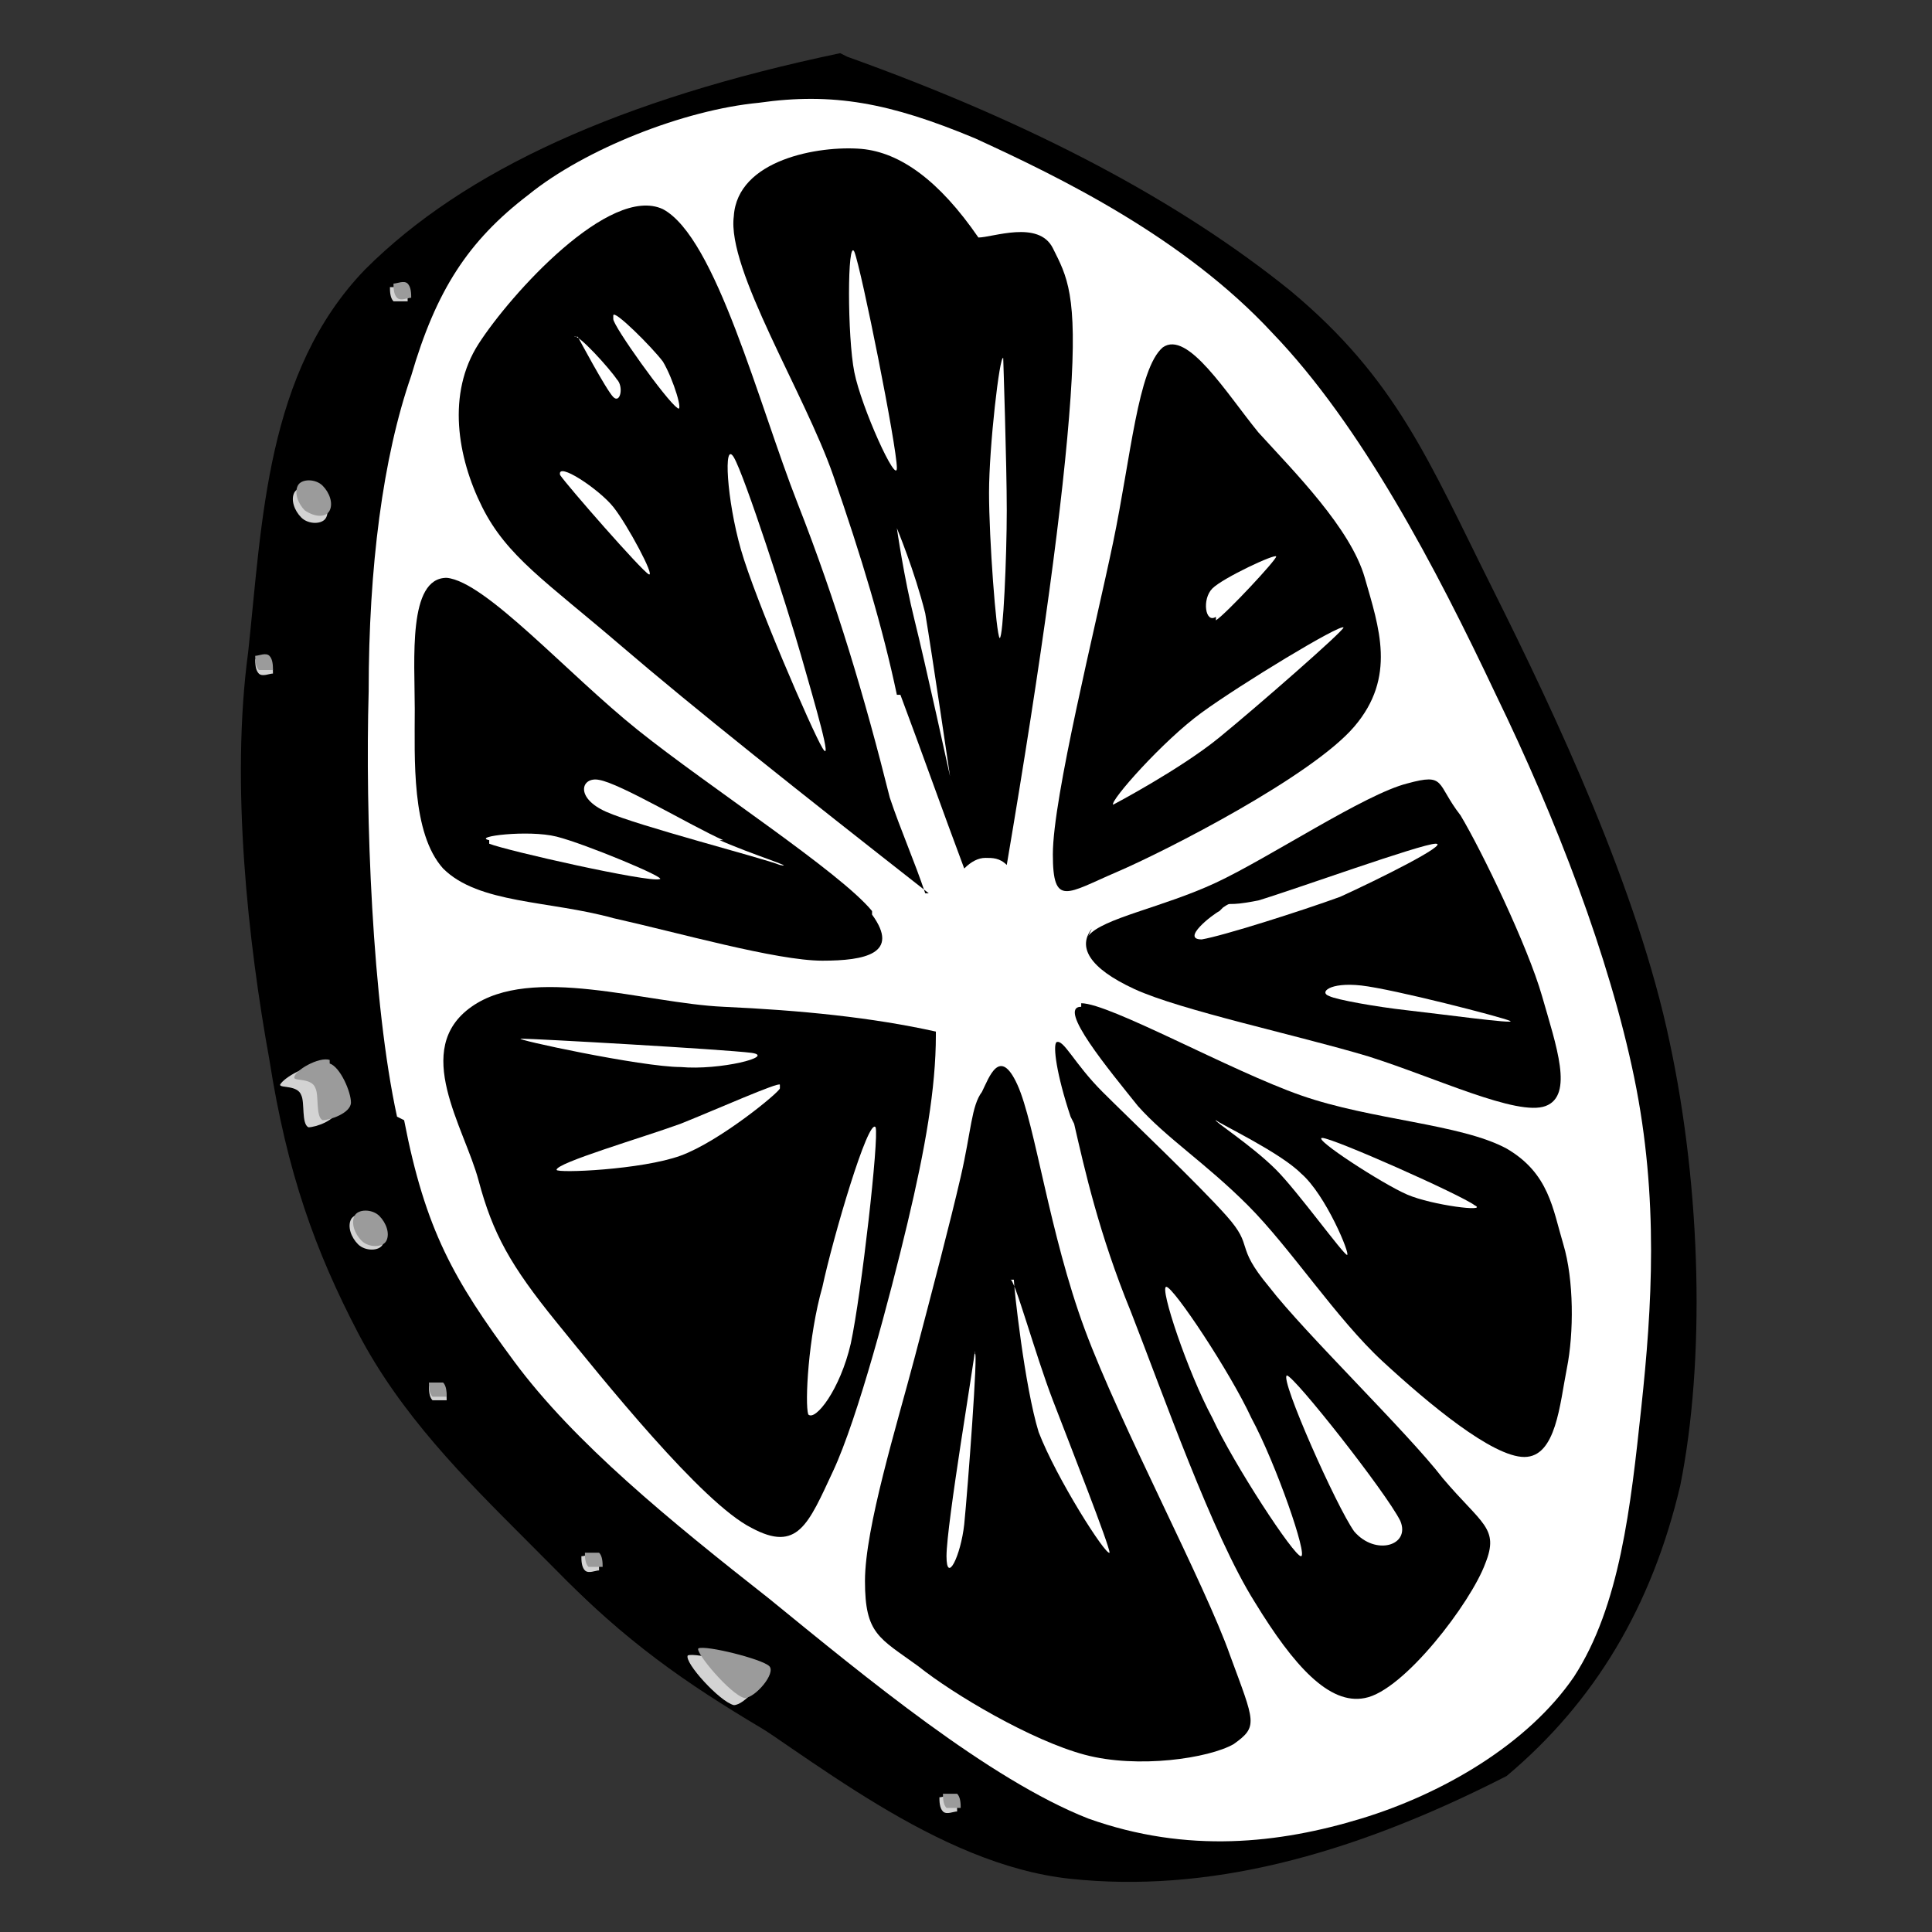 <?xml version="1.0" encoding="UTF-8"?>
<svg xmlns="http://www.w3.org/2000/svg" id="Layer_1" version="1.1" viewBox="0 0 54.5 54.5">
  <rect x="0" y="0" width="54.5" height="54.5" fill="#333333" stroke="none"/>
  <defs>
    <style>
      .st0 {
        fill: #fff;
      }

      .st0, .st1, .st2, .st3 {
        fill-rule: evenodd;
      }

      .st1 {
        fill: #d3d3d3;
      }

      .st2 {
        fill: #9b9b9b;
      }
    </style>
  </defs>
  <path class="st3" d="M23.7,1.5c-6.2,1.3-10.6,3.3-13.4,6.1-2.8,2.9-2.9,7.1-3.3,10.8-.5,3.7,0,8.2.6,11.5.5,3.2,1.3,5.4,2.5,7.7,1.2,2.3,3,4.1,4.7,5.8,1.7,1.7,2.8,2.9,5.4,4.5,2.6,1.6,6.2,4.7,10,5.1,3.8.4,7.8-.6,12.3-2.9,2.5-2.1,4.1-4.8,4.9-8.2.7-3.5.6-8.3-.3-12.5-.9-4.3-3.2-9.2-5-12.8-1.8-3.6-2.7-5.9-5.7-8.4-3.1-2.5-7.2-4.7-12.5-6.6h0Z"></path>
  <path class="st3" d="M29.1,52.5c-1.2-.4-5-2.2-7.2-3.5-2.2-1.3-3.9-2.4-5.9-4.4-2-2-4.8-5.5-5.9-7.4-1.1-1.9-1.5-4.9-.8-4.2.7.7,4,7,5,8.4,1,1.4.1-.7.8-.2.7.5,2.4,2.4,3.5,3.2,1.1.7,2.1.4,2.9,1.2.8.8.9,2.4,2.2,3.4,1.3,1,4.4,1.8,5.3,2.4.9.6,1.3,1.5,0,1.2Z"></path>
  <path class="st0" d="M11.2,31.5c-.7-3.2-.9-8.5-.8-12,0-3.5.4-6.6,1.2-8.9.7-2.4,1.6-3.8,3.3-5.1,1.6-1.3,4.4-2.4,6.5-2.6,2.1-.3,3.7,0,6.1,1,2.4,1.1,5.9,2.8,8.4,5.5,2.5,2.6,4.6,6.6,6.3,10.2,1.7,3.5,3.2,7.4,3.9,10.8.7,3.4.5,6.5.2,9.3-.3,2.8-.6,5.6-1.9,7.6-1.3,1.9-3.7,3.3-6,4-2.3.7-4.9,1-7.7,0-2.8-1.1-6.3-4-9-6.2-2.8-2.2-5.5-4.4-7.2-6.7-1.7-2.3-2.5-3.7-3.1-6.8h0Z"></path>
  <path class="st3" d="M26.2,25.2c-3.7-2.9-6.6-5.2-8.7-7-2.1-1.8-3.2-2.5-3.9-3.9-.7-1.4-1-3.2-.1-4.6.9-1.4,3.7-4.5,5.2-3.8,1.5.8,2.7,5.5,3.8,8.3,1.1,2.8,1.9,5.5,2.6,8.3.3.9.7,1.8,1,2.7h0Z"></path>
  <path class="st3" d="M25.3,19.6c-.4-1.9-1-3.9-1.8-6.2-.8-2.3-3-5.8-2.8-7.3.1-1.6,2.4-2,3.6-1.9,1.1.1,2.2.9,3.3,2.5q-.4,0,0,0c.4,0,1.7-.5,2.1.3.4.8.7,1.3.5,4.2-.2,2.9-.8,7.3-1.8,13.2-.2-.2-.4-.2-.6-.2-.2,0-.4.1-.6.3-.6-1.6-1.2-3.3-1.8-4.9h0Z"></path>
  <path class="st3" d="M29.7,24.1c0-1.6,1.2-6.4,1.7-8.8.5-2.4.7-4.9,1.4-5.5.7-.5,1.8,1.3,2.7,2.4,1,1.1,2.6,2.7,3,4.1.4,1.4.9,2.8-.3,4.2-1.2,1.4-5.3,3.5-6.7,4.1-1.4.6-1.8,1-1.8-.5h0Z"></path>
  <path class="st3" d="M30.7,26.4c.4-.5,2.1-.8,3.6-1.5,1.5-.7,4.2-2.5,5.4-2.8,1.1-.3.8,0,1.5.9.6,1,1.9,3.7,2.3,5.1.4,1.4.9,2.8.1,3.1-.8.3-3.1-.8-5-1.4-2-.6-5.3-1.3-6.6-1.9-1.3-.6-1.6-1.2-1.2-1.7h0Z"></path>
  <path class="st3" d="M30.5,28.3c.8,0,4.2,1.9,6.2,2.6,2,.7,4.5.8,5.8,1.5,1.2.7,1.3,1.7,1.6,2.7.3,1,.3,2.5.1,3.5-.2,1-.3,2.5-1.2,2.5-.9,0-2.7-1.5-4-2.7-1.3-1.2-2.6-3.2-3.8-4.4-1.2-1.2-2.3-1.9-3.1-2.8-.8-1-2.3-2.8-1.6-2.8Z"></path>
  <path class="st3" d="M24.6,25.7c-.9-1.1-4.6-3.5-6.6-5.1-2-1.6-4.3-4.2-5.4-4.3-1.1,0-.9,2.3-.9,3.7,0,1.4-.1,3.5.8,4.5,1,1,3,.9,4.8,1.4,1.8.4,4.6,1.2,5.9,1.2,1.2,0,2.2-.2,1.4-1.3h0Z"></path>
  <path class="st3" d="M26.4,29.1c-1.8-.4-3.8-.6-6-.7-2.2-.1-5.4-1.2-7.1,0-1.7,1.2-.2,3.4.2,4.9.4,1.5.9,2.4,2.2,4,1.3,1.6,4.1,5.1,5.5,5.8,1.3.7,1.6-.1,2.3-1.6.7-1.5,1.6-4.9,2.1-7,.5-2.1.8-3.8.8-5.3h0Z"></path>
  <path class="st3" d="M27.1,33.2c-.3,1.3-.8,3.2-1.3,5.1-.5,1.9-1.4,4.8-1.4,6.3,0,1.5.4,1.6,1.5,2.4,1,.8,3.2,2.1,4.7,2.5,1.5.4,3.5.1,4.2-.3.7-.5.6-.6-.1-2.5-.7-2-3.1-6.5-4.1-9.2-1-2.7-1.4-5.8-1.9-6.9-.5-1.1-.8-.2-1,.2-.3.4-.3,1.1-.6,2.4h0Z"></path>
  <path class="st3" d="M30.3,31.7c.3,1.3.7,3.1,1.6,5.3.9,2.3,2.3,6.3,3.5,8.2,1.1,1.8,2.1,2.9,3.1,2.7,1.1-.2,3-2.7,3.4-3.8.4-1-.1-1.1-1.2-2.4-1-1.3-3.9-4.1-4.9-5.4-1-1.2-.4-1.1-1.2-2-.8-.9-2.7-2.7-3.5-3.5-.8-.8-1.1-1.5-1.3-1.4-.1.1,0,.9.4,2.1h0Z"></path>
  <path class="st0" d="M32.9,36.3c-.2,0,.6,2.4,1.3,3.7.6,1.3,2.3,3.9,2.5,3.9.2,0-.7-2.6-1.4-3.9-.6-1.3-2.2-3.7-2.4-3.7Z"></path>
  <path class="st0" d="M36.3,38.8c.2,0,2.8,3.3,3.2,4.1.3.7-.7,1-1.3.3-.5-.7-2.1-4.3-1.9-4.4Z"></path>
  <path class="st0" d="M34.3,31.6c-.1,0,1,.7,1.7,1.4.6.6,1.9,2.4,2,2.4.1,0-.6-1.7-1.3-2.3-.6-.6-2.3-1.4-2.4-1.5h0Z"></path>
  <path class="st0" d="M37.3,32.1c.3,0,3.9,1.6,4.3,1.9.4.2-1.2,0-1.9-.3-.7-.3-2.7-1.6-2.4-1.6h0Z"></path>
  <path class="st0" d="M34.5,25.6c.3-.2,0,0,1-.2,1-.3,4.6-1.6,5-1.6.4,0-1.6,1-2.7,1.5-1.1.4-3.3,1.1-3.9,1.2-.6,0,.3-.7.5-.8h0Z"></path>
  <path class="st0" d="M37.5,28.1c.2.1,1.3.3,2.2.4.9.1,3.1.4,2.9.3-.2-.1-3.3-.9-4.2-1-.9-.1-1.2.2-.9.3h0Z"></path>
  <path class="st0" d="M31.4,22.7c0,0,1.9-1,3-1.9,1.1-.9,3.5-3,3.5-3.1-.1-.1-2.9,1.6-4,2.4-1.1.8-2.6,2.5-2.5,2.6h0Z"></path>
  <path class="st0" d="M34.3,17.5c.3-.2,1.7-1.7,1.7-1.8,0-.1-1.5.6-1.8.9-.3.3-.2,1,.1.8h0Z"></path>
  <path class="st0" d="M28.3,10.1c0,0,.1,3,.1,4.3,0,1.3-.1,3.6-.2,3.6-.1-.1-.3-2.8-.3-4.1,0-1.3.3-3.9.4-3.8Z"></path>
  <path class="st0" d="M24.1,7.1c.2.5,1.2,5.5,1.2,6.1,0,.5-1-1.7-1.2-2.7-.2-1-.2-3.8,0-3.4h0Z"></path>
  <path class="st0" d="M25.3,14.9s.2,1.4.5,2.6c.3,1.2,1,4.4,1,4.4,0,0-.5-3.4-.7-4.6-.3-1.2-.8-2.4-.8-2.4Z"></path>
  <path class="st0" d="M20.7,12.9c.3.5,1.5,4.2,1.9,5.6.4,1.4.9,3.1.6,2.6-.3-.5-1.9-4.2-2.3-5.6-.4-1.4-.5-3.1-.2-2.6h0Z"></path>
  <path class="st0" d="M15.8,13.4c.2.3,2.3,2.7,2.5,2.8.2.1-.6-1.4-1-1.9-.4-.5-1.6-1.3-1.5-.9h0Z"></path>
  <path class="st0" d="M16.3,9.5c0,0,.8,1.5,1,1.7s.3-.3.1-.5c-.2-.3-1.1-1.3-1.2-1.2h0Z"></path>
  <path class="st0" d="M17.3,9c0,.2,1.5,2.3,1.8,2.5.2.2-.1-.8-.4-1.3-.3-.4-1.4-1.5-1.4-1.3h0Z"></path>
  <path class="st0" d="M20.4,23.7c-.9-.4-2.9-1.6-3.5-1.7-.5-.1-.7.5.2.9.9.4,4.4,1.3,4.9,1.5.5.1-.8-.3-1.7-.7h0Z"></path>
  <path class="st0" d="M13.8,23.8c.5.2,4.5,1.1,4.8,1,.3,0-2.1-1-2.9-1.2-.8-.2-2.4,0-1.9.1h0Z"></path>
  <path class="st0" d="M14.7,29.3c.4,0,5.7.3,6.5.4.7.1-.9.5-2,.4-1.1,0-4.8-.8-4.5-.8h0Z"></path>
  <path class="st0" d="M22,30.6c0-.1-1.8.7-2.8,1.1-1.1.4-3.5,1.1-3.5,1.3,0,.1,2.4,0,3.5-.4,1.1-.4,2.8-1.8,2.8-1.9h0Z"></path>
  <path class="st0" d="M24.7,31.8c.1.3-.4,4.7-.7,6.1-.3,1.3-1,2.2-1.2,2-.1-.3,0-2.2.4-3.6.3-1.4,1.3-4.8,1.5-4.5h0Z"></path>
  <path class="st0" d="M27.5,38.1c0,.2-.8,4.9-.8,5.8,0,.8.4,0,.5-.9.1-1,.4-5,.3-4.8Z"></path>
  <path class="st0" d="M28.6,36.1c0,.2.3,3,.7,4.3.5,1.3,1.9,3.5,2,3.4,0-.2-1.1-3-1.6-4.3-.5-1.3-1.1-3.5-1.2-3.4h0Z"></path>
  <path class="st1" d="M9,30.1c-.3-.1-1,.3-1.1.5,0,.1.5,0,.6.3.1.2,0,.8.2.9.2,0,.8-.2.8-.5,0-.3-.3-1-.6-1.1h0Z"></path>
  <path class="st2" d="M9.3,29.9c-.3-.1-1,.3-1,.5,0,.1.5,0,.6.3.1.2,0,.8.2.9.2,0,.8-.2.8-.5,0-.3-.3-1-.6-1.1h0Z"></path>
  <path class="st1" d="M19.4,46.7c-.1.2.9,1.3,1.3,1.4.3,0,.9-.7.7-.9-.2-.2-1.8-.6-2-.5Z"></path>
  <path class="st2" d="M19.7,46.5c-.1.1.9,1.3,1.3,1.4.3,0,.9-.7.7-.9-.2-.2-1.8-.6-2-.5Z"></path>
  <path class="st1" d="M12.1,39.1c0,.1,0,.3.1.4.1,0,.3,0,.4,0,0-.1,0-.3-.1-.4-.1-.1-.3,0-.4,0Z"></path>
  <path class="st2" d="M12.1,39c0,.1,0,.3.1.4.1,0,.3,0,.4,0,0-.1,0-.3-.1-.4-.1,0-.3,0-.4,0Z"></path>
  <path class="st1" d="M7.2,18.6c0,.1,0,.3.1.4.1.1.3,0,.4,0,0-.1,0-.3-.1-.4-.1,0-.3,0-.4,0Z"></path>
  <path class="st2" d="M7.2,18.5c0,.1,0,.3.1.4.1,0,.3,0,.4,0,0-.1,0-.3-.1-.4-.1-.1-.3,0-.4,0h0Z"></path>
  <path class="st1" d="M26.5,50.7c0,.1,0,.3.1.4.1.1.3,0,.4,0,0-.1,0-.3-.1-.4-.1-.1-.3,0-.4,0Z"></path>
  <path class="st2" d="M26.6,50.6c0,.1,0,.3.1.4.1,0,.3,0,.4,0,0-.1,0-.3-.1-.4-.1,0-.3,0-.4,0Z"></path>
  <path class="st1" d="M8.3,13.9c-.1.2,0,.5.2.7.2.2.6.2.7,0,.1-.2,0-.5-.2-.7-.2-.2-.6-.2-.7,0h0Z"></path>
  <path class="st2" d="M8.4,13.7c-.1.2,0,.5.2.7.3.2.6.2.7,0,.1-.2,0-.5-.2-.7-.2-.2-.6-.2-.7,0Z"></path>
  <path class="st1" d="M9.9,34.4c-.1.2,0,.5.2.7.2.2.6.2.7,0,.1-.2,0-.5-.2-.7-.2-.2-.6-.2-.7,0Z"></path>
  <path class="st2" d="M10,34.3c-.1.2,0,.5.2.7.2.2.6.2.7,0,.1-.2,0-.5-.2-.7-.2-.2-.6-.2-.7,0Z"></path>
  <path class="st1" d="M16.4,43.9c0,.1,0,.3.1.4.1.1.3,0,.4,0,0-.1,0-.3-.1-.4-.1-.1-.3,0-.4,0Z"></path>
  <path class="st2" d="M16.5,43.8c0,.1,0,.3.1.4.1,0,.3,0,.4,0,0-.1,0-.3-.1-.4-.1,0-.3,0-.4,0h0Z"></path>
  <path class="st1" d="M11,8.1c0,.1,0,.3.1.4.1,0,.3,0,.4,0,0-.1,0-.3-.1-.4-.1,0-.3,0-.4,0h0Z"></path>
  <path class="st2" d="M11.1,8c0,.1,0,.3.1.4.1.1.3,0,.4,0,0-.1,0-.3-.1-.4-.1-.1-.3,0-.4,0h0Z"></path>
</svg>
